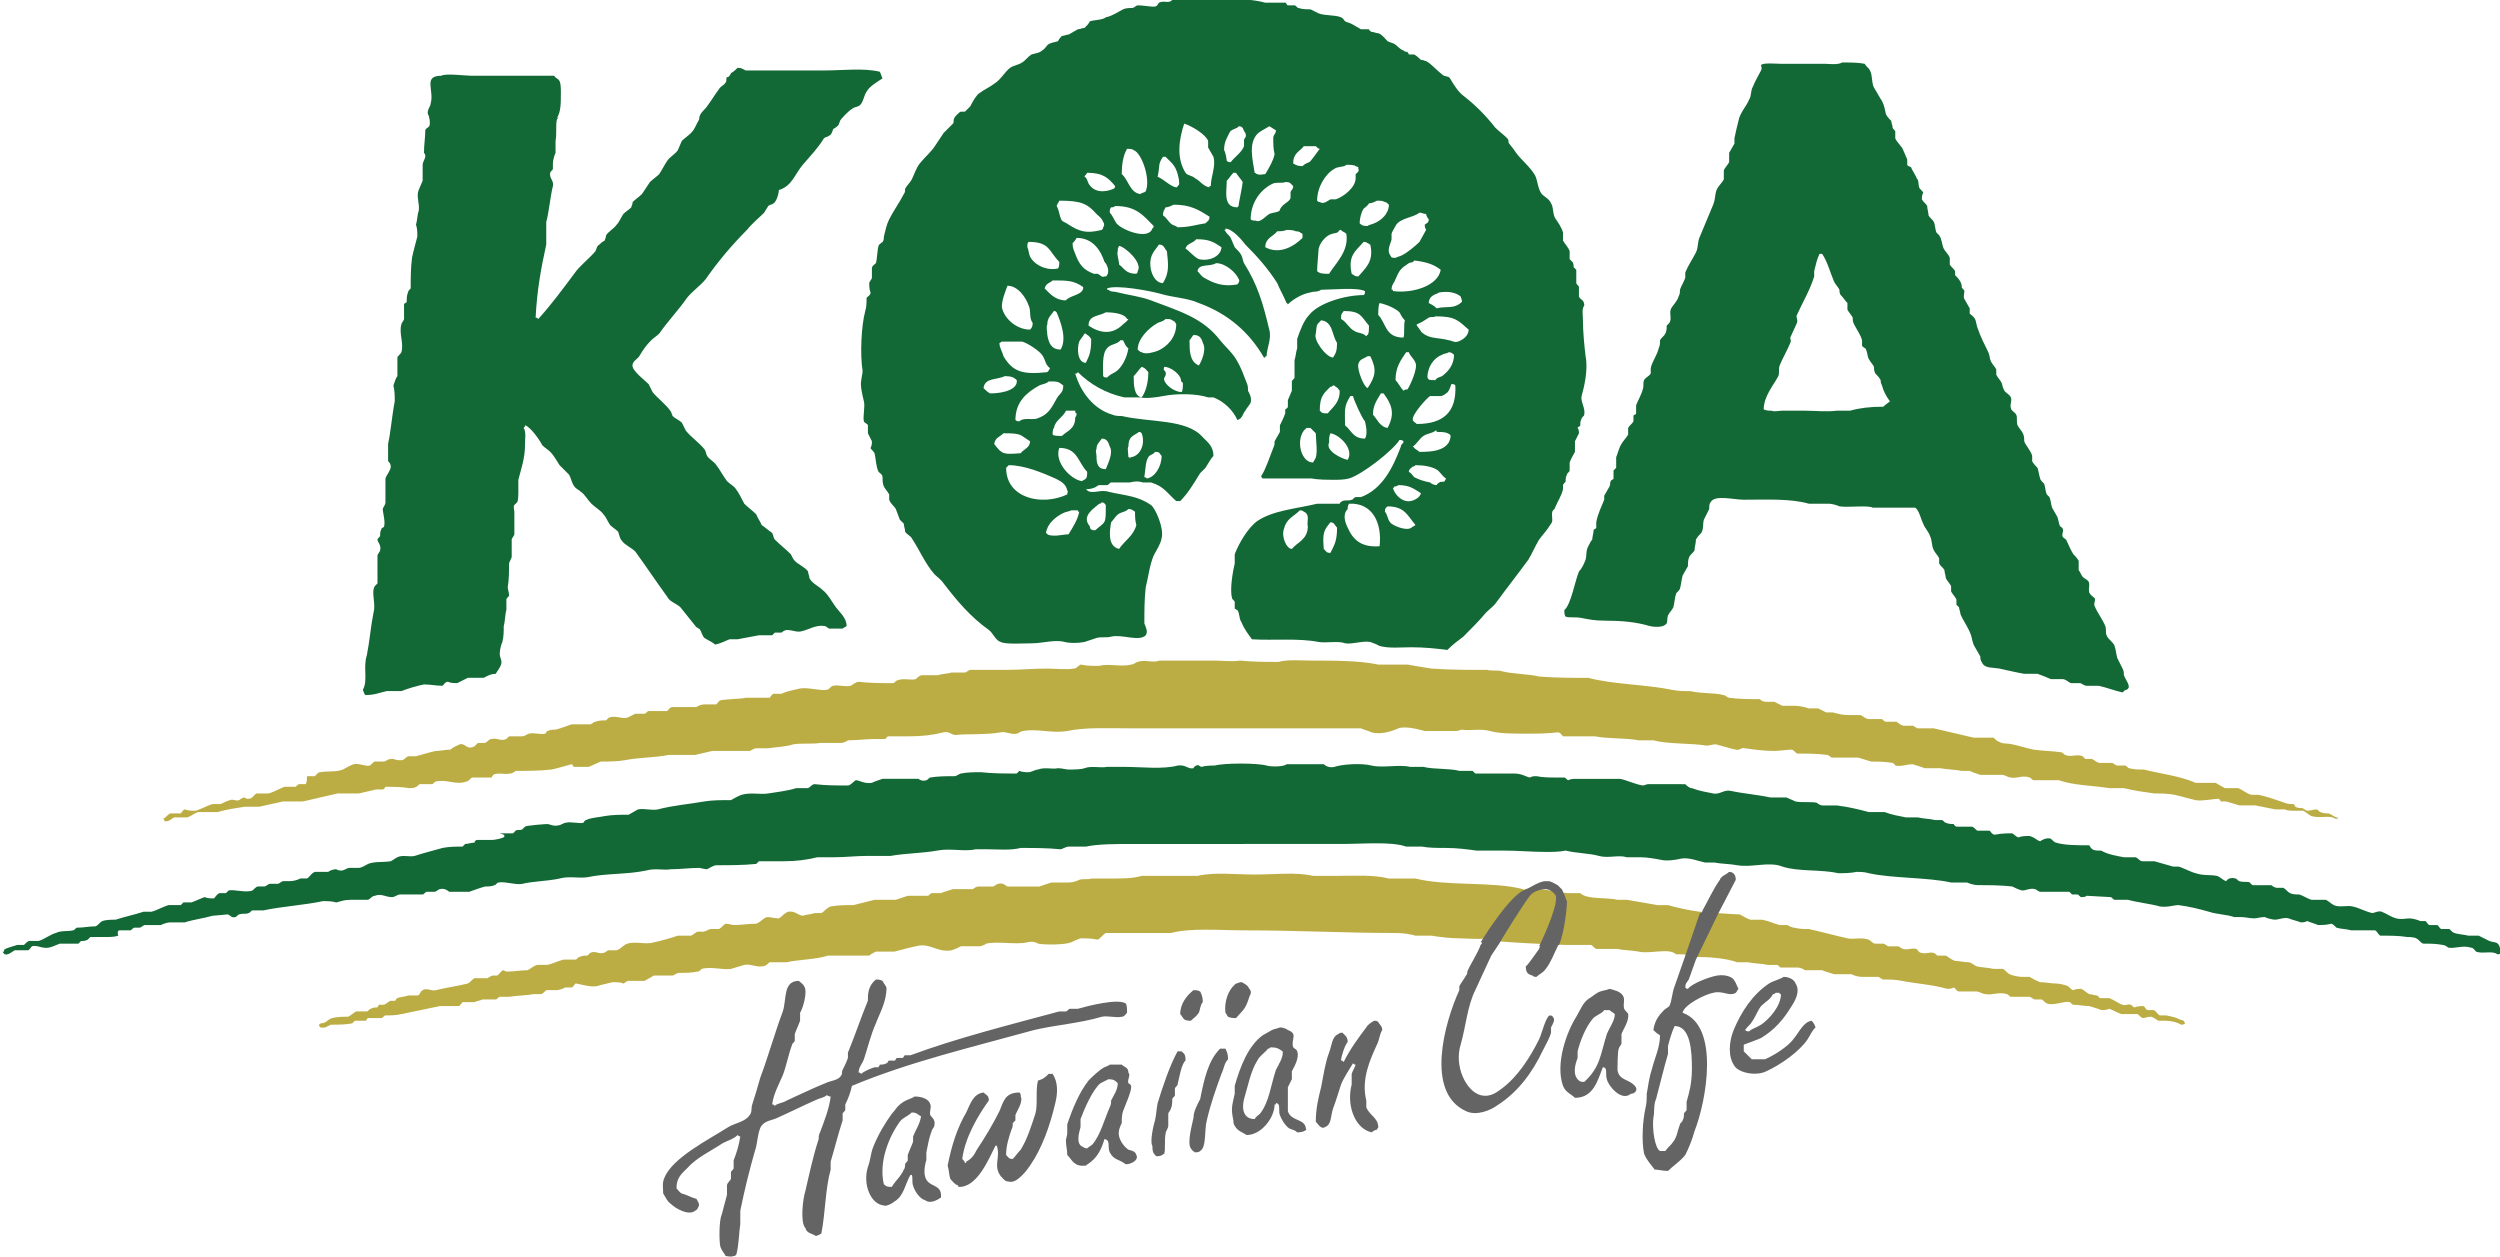 <svg id="レイヤー_1" xmlns="http://www.w3.org/2000/svg" viewBox="0 0 188.1 94.6"><style>.st0{fill:#136936}.st0,.st1{fill-rule:evenodd;clip-rule:evenodd}.st1,.st2{fill:#bbad44}.st3{fill:#136936}.st4,.st5{fill:#656464}.st5{fill-rule:evenodd;clip-rule:evenodd}</style><path class="st0" d="M55.5 5.1c.3 0 .4.1.6.2h6c1.3 0 2.9-.2 4.1.1.1.2.1.3.2.5-.3.2-1 .6-1.2 1-.2.3-.2.6-.4.9-.2.3-.5.2-.7.4-.2.1-.8.7-.9.9 0 .1-.1.2-.1.3-.1.1-.2.2-.4.3-.1.2-.1.4-.3.5-.1.1-.3.1-.4.2-.5.8-1 1.3-1.6 2-.6.7-.8 1.6-1.8 1.9 0 .3-.2.9-.4 1-.1.1-.3.1-.4.2-.1.2-.2.3-.3.5-.4.4-.9.8-1.3 1.3-1.1 1.1-2.2 2.4-3.1 3.7-.4.5-1 .9-1.4 1.4-.7 1-1.4 1.7-2.1 2.7-.2.2-.4.3-.6.5-.4.4-.6.7-.9 1.2-.1.2-.6.4-.5.8.1.4.9 1 1.2 1.3l.3.6c.4.5 1 .9 1.4 1.5 0 .1.1.2.1.3.2.2.5.3.7.5l.3.6c.4.5 1 .9 1.4 1.4.1.1.1.3.2.5.2.3.5.4.7.7.3.4.5.8.8 1.2.2.2.4.3.6.5.3.4.5.8.7 1.2.3.3.6.5.9.8.1.3.3.5.4.8.3.2.5.4.8.6.1.2.1.4.2.5.4.4.8.7 1.2 1.1.1.2.2.4.3.5.3.3.8.5 1 .8 0 .2.1.3.1.5.2.4.7.6 1 .9.4.3.7.9 1 1.3.3.4.8.8.8 1.4-.1.1-.2.1-.3.2h-1c-.1 0-.2-.2-.4-.2-.6-.1-1.2.3-1.7.4-.3.1-.7-.1-1.1-.1-.1 0-.3.1-.4.2h-.5l-.2.2h-1c-.5.1-1.1.2-1.6.3h-.6c-.3.1-.6.3-1.1.4-.2-.2-.5-.3-.8-.5-.2-.2-.2-.5-.4-.7-.1 0-.1-.1-.2-.1l-1.2-1.5c-.3-.3-.8-.4-1-.8-.8-1.1-1.6-2.3-2.4-3.4-.3-.3-.8-.5-1-.8-.2-.2-.2-.5-.3-.7-.2-.2-.4-.3-.6-.5-.2-.3-.3-.6-.5-.8-.2-.3-.6-.5-.9-.8-.3-.3-.5-.7-.8-.9-.1-.1-.3-.2-.4-.3-.3-.3-.3-.7-.5-1l-.7-.7c-.2-.3-.4-.7-.7-1-.2-.2-.4-.3-.6-.5-.2-.4-.9-1.4-1.3-1.5 0 .1 0 .1-.1.2.2.3.1.8.1 1.3 0 1-.3 1.8-.5 2.6v1c0 .1 0 .6-.1.7l-.2.2c-.1.1 0 .4 0 .5v1.7c0 .1-.2.3-.2.4v1.3c0 .1-.2.4-.2.5 0 .6 0 1.2-.1 1.8 0 .1.1.4.1.6 0 .1-.2.2-.2.3v.8c-.1.3-.1.9-.2 1.2 0 .4 0 .8-.1 1.2-.1.2-.2.6-.2.9 0 .3.2.5.1.8-.1.3-.3.5-.4.7-.4 0-.7.2-.9.3h-1.2l-.8.4c-.2 0-.5 0-.7-.1-.2 0-.3.2-.4.3-.5 0-.9-.1-1.4-.1-.5.1-1.2.3-1.7.5h-1.1c-.5.1-.9.3-1.6.3-.1-.1-.1-.1-.2-.4.4-.7 0-1.7.3-2.6.2-1 .3-2.2.5-3.2.2-.7-.2-1.5.1-2l.2-.2v-2.1c0-.1.2-.3.2-.4.1-.4-.2-.6-.2-.8 0-.1.2-.2.2-.3 0-.2 0-.3.1-.5 0-.1.2-.1.2-.2.1-.4-.1-1-.1-1.3 0-.1.2-.3.2-.5V36c.1-.3.4-.6.4-.9 0-.2-.1-.3-.2-.4v-1.3c.2-.9.3-2.2.5-3.2 0-.4 0-.8-.1-1.2.1-.3.2-.6.3-.7v-1.4c0-.1.2-.2.3-.4.2-.7-.2-1.4 0-2.1 0-.1.2-.3.2-.4v-1.1c0-.1.2-.1.2-.2 0-.2 0-.5.1-.7 0-.1.1-.2.2-.3 0-.8 0-1.5.1-2.3.1-.5.3-1.2.4-1.6 0-.3 0-.6-.1-.9.1-.3.1-.8.2-1 .1-.6-.2-1.1 0-1.6.1-.2.2-.5.3-.7v-1.2c0-.2.2-.5.2-.6 0-.1 0-.2-.1-.3 0-.6.1-1.2.1-1.7 0-.1.2-.2.3-.3.1-.2 0-.8-.1-.9-.1-.3.2-.6.2-.8.3-1-.6-2.1.8-2.1.3-.2 1.8 0 2.3 0h6.2c.1.2.3.2.4.4.1.2.1.6.1.9 0 .8 0 1.4-.3 1.9.3-.2.1-.1 0 .1-.1.4 0 1.1-.1 1.6v.9c-.1.2-.2.6-.2.8v.4c0 .1-.2.2-.2.3-.1.4.3.6.2 1-.2.8-.3 2-.5 2.7v1.7c-.4 1.8-.7 3.5-.8 5.5.1 0 .1 0 .2.1 1-1.1 1.8-2.2 2.7-3.4.4-.6 1.1-1.1 1.6-1.7.1-.2.1-.4.3-.5.1-.1.2-.2.4-.3 0-.1.1-.2.1-.4.2-.3.6-.5.8-.8.2-.2.3-.5.5-.8.2-.2.4-.3.6-.5 0-.1.1-.2.1-.4.2-.2.5-.4.7-.6l.6-.9c.2-.2.5-.4.7-.6.2-.3.4-.7.6-1 .2-.3.6-.5.8-.8.1-.2.2-.5.3-.7.2-.2.5-.4.7-.6.3-.3.4-.7.6-1 0-.5.4-.7.6-1 .3-.4.6-.9.9-1.3.1-.2.4-.3.5-.5.1-.1 0-.3.1-.4.1 0 .1 0 .2-.1 0-.1.1-.1.1-.2.2-.1.4-.3.5-.4zm104.3 45.7c0-.2 0-.3-.1-.5l-.4-.8c-.1-.4-.1-.6-.2-.9-.1-.3-.5-.5-.6-.8-.1-.2 0-.4-.1-.7-.2-.5-.6-1-.8-1.5-.1-.2.1-.4 0-.6-.1-.1-.3-.2-.4-.4-.1-.3.1-.7-.1-.9-.1-.1-.3-.2-.4-.3-.1-.1-.2-.4-.3-.5v-.7c-.1-.2-.3-.4-.4-.5-.2-.3-.3-.6-.5-1 0-.1-.2-.2-.3-.3-.1-.3.1-.4 0-.6 0-.1-.2-.2-.2-.2-.1-.2-.1-.4-.2-.7-.1-.2-.3-.5-.4-.7-.1-.3-.1-.6-.2-.8l-.2-.2c-.1-.2-.1-.5-.2-.8-.1-.1-.3-.3-.3-.4-.1-.3-.1-.5-.2-.8-.1-.1-.3-.3-.4-.5v-.4c-.1-.4-.5-.8-.6-1.1 0-.2 0-.4-.1-.6-.1-.2-.3-.4-.4-.6-.1-.2 0-.6-.1-.8-.1-.2-.4-.3-.4-.5-.1-.3.1-.5 0-.8-.1-.2-.3-.3-.4-.4-.2-.2-.2-.4-.3-.7-.1-.2-.3-.4-.4-.6v-.4c-.1-.2-.3-.4-.4-.6-.1-.2-.1-.5-.2-.7-.3-.6-.6-1.2-.8-1.8-.1-.2-.1-.5-.2-.7-.1-.2-.3-.3-.4-.4v-.4c-.1-.2-.3-.5-.4-.7-.1-.2 0-.4 0-.6 0-.1-.2-.2-.2-.3 0-.1 0-.2-.1-.4s-.3-.4-.4-.5v-.3c-.1-.2-.3-.3-.4-.5v-.5c-.1-.3-.4-.5-.5-.8-.1-.3-.1-.6-.3-.9l-.2-.2c-.1-.2-.1-.6-.2-.8-.1-.2-.3-.3-.4-.5 0-.2-.1-.5-.1-.7-.1-.2-.3-.3-.4-.5 0-.2 0-.3.1-.5 0-.1-.3-.3-.3-.4-.1-.3 0-.5-.2-.7 0-.1-.4-.7-.4-.8-.1-.1-.3-.1-.3-.2V12c-.1-.2-.2-.5-.3-.7-.1-.3-.5-.6-.6-.9v-.5c0-.1-.2-.2-.2-.3 0-.2-.1-.3-.1-.5-.1-.1-.3-.3-.4-.5-.1-.4-.1-.6-.3-1-.2-.3-.4-.7-.6-1-.2-.4-.1-.9-.3-1.3-.1-.2-.3-.3-.4-.5-.5-.1-1.1-.1-1.7-.1-.3.2-1 .1-1.3.1H134c-.3 0-1.4-.1-1.5.1 0 .1.1.2 0 .4-.2.4-.5.9-.6 1.2-.2.3-.1.7-.3 1-.2.5-.7 1-.8 1.6-.1.4-.2.8-.3 1.3v.4c-.1.2-.3.5-.4.7v.7c-.1.2-.3.4-.4.6v.7c-.1.2-.4.5-.5.7-.2.4-.1.7-.3 1.2-.3.7-.7 1.7-1 2.4-.2.4-.1.8-.3 1.2-.2.4-.6 1-.8 1.5v.4c-.1.3-.3.6-.4.9 0 .2 0 .3-.1.5-.1.4-.5.7-.6 1-.1.3.1.7-.1 1l-.2.2c0 .2 0 .4-.1.6-.1.2-.3.3-.4.5 0 .2 0 .4-.1.6-.1.5-.5 1-.6 1.5v.4c-.1.2-.4.3-.5.5-.1.2 0 .4-.1.7-.1.4-.4.9-.5 1.2v.6c0 .1-.2.1-.2.2v.4c-.1.2-.3.3-.4.5v.5c-.1.2-.4.5-.5.7-.2.3-.3.8-.4 1v.8l-.2.2v.6c0 .1-.2.1-.2.2-.1.1 0 .2-.1.4s-.3.5-.4.7v.3c-.2.5-.5 1.1-.6 1.7v.4c0 .1-.2.1-.2.2 0 .2-.1.5-.1.7-.1.1-.2.3-.3.5-.2.4-.1.6-.2 1-.1.3-.3.7-.5.9-.3.7-.6 2.5-1.1 2.9 0 .2 0 .4.1.5.3.1.7 0 1.2.1s1 .2 1.7.2c1.3 0 2.4.1 3.4.4.4.1 1 .1 1.2-.1.2-.1.1-.4.2-.7.1-.2.3-.4.4-.6.1-.4.1-.7.2-1 0-.1.2-.2.3-.4.1-.4.1-.6.2-1 .1-.2.3-.5.4-.7 0-.2 0-.5.1-.7.1-.2.3-.3.4-.5 0-.3.1-.5.1-.8.1-.2.3-.4.4-.5.2-.3.1-.7.2-1l.4-.8c0-.2 0-.4.1-.5.3-.6 1.7-.2 2.5-.2 1.7 0 3.5-.1 4.9.3h1.5c.2 0 .6.1.8.2.6.1 2.2-.1 2.5.1h3.2c.3.2.4.8.6 1.2.1.3.4.6.5.9.2.4.1.7.3 1.1.1.2.3.4.4.6v.4c.1.2.3.3.4.5 0 .2.1.4.1.6.1.2.3.4.4.6v.4c.1.2.3.4.4.6v.4l.2.2c0 .2.1.3.1.5.2.5.6 1 .8 1.6.1.3.1.6.3.9.1.2.3.5.4.7 0 .1 0 .3.1.4.2.5.7.4 1.3.5.5.1 1.3.3 1.9.4h1c.3.1.8.3 1 .4h.9c.2 0 .4.2.6.3h.7c.1 0 .3.2.5.2h.9c.5.1 1.3.4 1.8.5.1-.1.2-.2.3-.2.4-.2 0-.6-.2-1.1zm-18.1-20.2c-1 0-1.8.1-2.5.3h-1c-.8.1-1.6 0-2.4 0h-1.7c-.3 0-.6.1-.8 0-.2 0-.4 0-.6-.1 0-1 .8-1.9 1.1-2.5.1-.2 0-.5.1-.8.2-.5.6-1.2.8-1.7.1-.2 0-.2 0-.4.1-.2.4-.9.5-1.1.1-.3-.1-.4 0-.6.4-.9 1-1.9 1.3-2.9v-.4c.1-.4.2-.9.4-1.3h.2c.4.6.6 1.4.9 2.1.1.2.3.4.4.6 0 .1 0 .3.1.4.2.2.3.4.5.6v.5c.1.2.3.4.4.6 0 .2 0 .3.1.5.2.4.5.8.6 1.2v.4c0 .1.3.2.3.3.1.2.1.5.2.7.1.2.3.4.4.6 0 .2 0 .3.1.5.1.1.3.3.4.5 0 .1 0 .2.1.4.1.4.3.8.6 1.2-.4.3-.4.3-.5.4z"/><path class="st0" d="M119 29.8c.2-.7.5-2 .3-3-.1-.8-.2-1.9-.2-2.7 0-.4-.1-.9.1-1.1 0-.5-.3-.4-.4-.7v-.7c0-.1-.2-.2-.2-.3v-1l-.2-.2c0-.1 0-.3-.1-.4l-.2-.2v-.6c-.1-.3-.4-.6-.5-.8v-.6c-.1-.4-.4-.8-.6-1.1-.2-.4-.1-.8-.3-1.1-.1-.3-.5-.5-.7-.7-.3-.4-.3-1-.5-1.4-.4-.7-1.1-1.2-1.5-1.8-.1-.2-.5-.6-.5-.7 0-.1 0-.2-.1-.3-.3-.3-.6-.5-.9-.8-.7-.9-1.5-1.7-2.4-2.4-.4-.3-.7-.8-1-1.3-.1-.2-.4-.1-.6-.3-.4-.3-.8-.8-1.2-1-.1 0-.2-.1-.4-.1-.1-.1-.3-.3-.5-.4h-.4c0-.1-.1-.1-.1-.2-.1 0-.2 0-.3-.1-.3-.1-.5-.4-.7-.5-.2-.1-.3-.1-.5-.2-.2-.2-.4-.5-.7-.6-.2 0-.3-.1-.5-.1 0 0-.2-.1-.2-.2h-.6c-.2-.1-.5-.3-.7-.4-.2-.1-.3-.1-.5-.2-.1-.1-.1-.2-.3-.3-.5-.2-1.2-.1-1.7-.3l-.6-.3c-.3 0-.6 0-.9-.1-.1 0-.2-.2-.3-.2h-.5c-.1 0-.1-.2-.2-.2h-1.5c-1.8-.5-4.8-.2-7-.2-.3.3-.6 0-1 .2-.1.1-.1.3-.4.3-.3 0-.8-.1-1.2-.1-.1 0-.3.2-.4.2-.2 0-.5 0-.7.1-.4.2-.8.5-1.3.6-.2.2-.9.2-1.2.3-.1.2-.2.3-.4.5-.2 0-.3.1-.5.1-.2.1-.5.3-.7.4-.2 0-.3.1-.5.1-.1.1-.2.2-.3.4-.3.1-.6.1-.8.3-.1.1-.2.3-.4.4-.2.2-.5.2-.8.3-.3.2-.5.5-.7.6-.3.2-.6.2-.9.4-.4.3-.7.9-1.2 1.2-.4.3-.7.4-1.1.7-.2.1-.5.6-.7 1l-.4.4h-.3c-.1 0-.5.4-.5.5-.1.1 0 .3-.1.4l-.7.7-.6.9c-.3.5-.8.9-1.2 1.4-.3.4-.4.8-.6 1.2-.1.2-.4.5-.5.7 0 .1 0 .3-.1.4-.3.6-.8 1.3-1.1 1.9-.2.4-.3.9-.4 1.3 0 .1 0 .3-.1.4-.1.1-.3.2-.3.3-.1.3-.1 1-.2 1.3-.1.1-.3.2-.3.4v.7c0 .1-.2.3-.2.4 0 .2 0 .5.1.7 0 .2-.2.3-.3.4 0 .3 0 .7-.1 1-.3 1.1-.4 3.3-.2 4.5 0 .2-.1.6-.1.7-.1.4.1 1.2.2 1.6.1.4-.1 1.2 0 1.5 0 .1.3.2.3.3v.6l.3.6c0 .2 0 .3-.1.5 0 .1.2.2.3.4.1.4.1 1 .3 1.4.1.1.3.2.3.4s0 .5.1.7c.1.2.3.4.4.6v.4c.1.3.4.5.5.7.1.3.2.5.3.8l.3.3c0 .2.1.4.1.6.1.2.4.3.5.5.6.9 1 1.9 1.7 2.7.2.2.5.4.7.7 1 1.3 2 2.5 3.4 3.5.3.2.5.8.9.9.3.2 1.9.1 2.4.1.7 0 1.7-.3 2.4-.1.4.1 1 .1 1.5 0l.9-.3c.3-.1.8 0 1.1-.1.8-.2 2.1.4 2.6-.1.2-.3 0-.6-.1-.9 0-.9 0-1.8.1-2.7.2-.8.3-1.7.6-2.4.2-.4.5-.8.6-1.3.2-.8-.5-2.3-.8-2.5-1-.7-1.9-.7-3.2-1-.6-.2-1.2.2-1.6-.1 0-.1 0 0-.1-.1.1 0 .4 0 .6-.1.1 0 .3-.2.4-.2h.6c.1 0 .2-.2.3-.2H85c.4-.1.7-.1 1 0h.6c1 .3 1.2.8 1.9 1.4h.3c.6-.6 1-1.3 1.5-2.1l.4-.4c.2-.3.4-.7.6-.9 0-.7-.4-1-.8-1.4-1.2-1.4-4-1.1-6.1-1.6-.2 0-.5 0-.7-.1-1.4-.4-2.4-1.7-2.8-3.1h.1c.1 0 0 0 .1-.1.9.9 2.1 1.6 3.5 1.9h1.2c.4.1 1.2 0 1.7-.1 1-.2 2.5-.2 3.4.1h.4c.8.3 1.5 1 1.8 1.7.4-.1.4-.5.6-.7.1-.2.3-.4.4-.6.1-.4-.1-.7-.2-.9 0-.2 0-.4-.1-.6-.2-.5-.4-1.1-.7-1.6-.3-.6-.9-1.1-1.3-1.6-1.3-1.7-3.1-2.2-5.2-3-.8-.3-1.7-.4-2.5-.6-.3-.1-.5 0-.7-.2h-.1v-.1c.7-.3 3.3.2 4 .4 1 .3 2 .3 2.9.7 2.2.8 3.8 2.2 4.9 4.1h.1c0-.1 0-.1.1-.1 0-.6.4-1.3.2-2-.5-2.1-.9-3.4-1.9-5-.1-.2-.1-.4-.2-.6-.1-.2-.3-.4-.5-.6-.1-.2-.2-.5-.3-.7-.1-.2-.3-.3-.4-.5 0-.1 0 0-.1-.1h.1v-.1c.5 0 1.2.8 1.5 1.2.9.9 1.7 1.8 2.4 2.9.2.5.5 1 .7 1.5.1 0 0 0 .1.1.4-.4 1.1-.8 1.7-.9.3-.1.5 0 .8-.2.8 0 2.7-.2 3.3.1 0 .2 0 .2-.1.3-1.4 0-3.4.6-4.1 1.5-.4.4-.7 1.2-.9 1.8v.7c-.1.3-.1.6-.2.9v1.3c0 .1-.2.2-.2.3v.7c-.1.2-.2.5-.3.7v.5c0 .1-.2.2-.2.2v.3c-.1.3-.3.7-.4.9v.5c-.1.2-.3.5-.4.7 0 .2 0 .3-.1.5-.2.5-.6 1.7-.9 2.1 0 .1 0 .1.1.2h3.7c.5.1 1.3.1 1.6.1.4 0 .8 0 1.2-.1 1-.3 3.3-2.1 3.8-2.9.1 0 .2 0 .3.1 0 .2-.2.2-.2.4-.6 1.6-1.4 3.2-3 3.8h-.4c-.1 0-.2.2-.3.2-.2.1-.5 0-.7.1 0 0-.2.1-.2.2h-1.7c-1.7.4-3.3.5-4.5 1.3-.7.5-1.4 1.7-1.7 2.5v.7c-.1.4-.4 1.9-.2 2.6 0 .1.2.2.2.3v.5c.1 0 .1.1.2.1.2.3.1.6.3.9.2.5.5.9.8 1.3 1.6.1 3.5-.1 5 .2.6.1 1.5-.1 2 .1.5.1 1.3-.2 1.9-.1.3.1.5.2.7.3.7.2 1.6.1 2.4.1 1 0 1.9.1 2.7.2.4-.4.8-.7 1.2-1 .6-.6 1.2-1.2 1.7-1.8.3-.3.6-.5.8-.8.8-1.1 1.6-2.1 2.4-3.2.3-.5.5-1 .8-1.5.3-.4.6-.7.9-1.2.2-.2 0-.6.1-.9 0-.1.2-.2.2-.3.2-.5.5-.9.6-1.4v-.3c0-.1.2-.2.2-.3 0-.2 0-.3.1-.5 0-.1.2-.2.2-.3v-.6c.1-.3.3-.6.4-.8v-.8l.3-.6c0-.1 0-.3-.1-.4 0-.1.2-.1.2-.2 0-.2 0-.3.1-.5 0-.1.2-.2.2-.3.1-.5-.3-1-.2-1.4zm-35.4 9.5c.2-.2.4-.6.7-.7.2-.1.4-.1.6-.3.3 0 .3.1.5.2 0 .3 0 .7.1 1-.2.8-.9 1.2-1.3 1.8-.9-.2-.7-1.4-.6-2zm-.9-1.4c.1 0 .1 0 .2-.1.2 0 .2.1.3.2 0 1.5 0 1.2-.8 1.9-.3 0-.4-.1-.4-.3-.7-.8.4-1.4.7-1.7zm3.7-3.5c.1-.2.4-.2.5-.4.4 0 .3.1.5.3 0 .8-.5 1.6-1.1 1.7 0 0-.1-.1-.2-.1.1-.7.1-1.2.3-1.5zm-1.5-.8c0-.8.4-.8.8-1.1.1 0 .1 0 .2.1.3.8-.1 1.7-.8 1.8-.1 0 0 0-.1.1 0-.1 0-.1-.1-.1 0-.3-.1-.7 0-.8zm-2.4.2c0-.4.2-.5.4-.8.4 0 .5.3.6.6.3.5-.2 1.4-.3 1.7-.6 0-.7-.4-.7-1 0-.2-.1-.4 0-.5zm6.6-24.5c.6.2 1.6.8 1.8 1.3v.5c.1.2.3.5.4.7.2.7-.2 1.5-.2 2.2H91v.1c-.5-.1-.7-.5-1.1-.7-.2-.2-.6-.2-.7-.4-.7-1.1-.5-2.5-.1-3.7zm-1.6 2.5h.2c.6.6.8.7 1 1.7 0 .2.1.4-.1.5 0 0 0 .1-.1.1-.5-.1-.9-.6-1.4-.8.2-.9 0-.9.4-1.5zm-2.7-.6c.2 0 .4 0 .5.1.6.2 1.3 2.2.9 3.1-.1.1-.3.1-.4.2-.8-.1-.9-1.1-1.4-1.5 0-.7.1-1.4.4-1.9zm-3 1.8c1.2 0 1.6.4 2.1 1 0 .1 0 .1-.1.2-.7.3-1.5.3-1.9-.4-.1-.2-.1-.4-.3-.5 0-.1.1-.1.2-.3zm-2.1 2.1c1.6 0 2.1.2 2.8 1 .2.2.4.3.5.6.1.1.1.3 0 .4 0 .1 0 .1-.1.2-1.2.3-1.7.1-2.5-.4-.1-.1-.4-.2-.5-.3-.2-.3-.2-.8-.4-1.1.1-.3.2-.3.2-.4zm-2.3 3.1c1.6 0 1.5.7 2.3 1.5 0 .2 0 .4-.1.5-.9.2-1.8-.3-2.1-.9-.1-.2-.1-.5-.2-.7 0-.3 0-.3.1-.4zm-1.6 3.3c.8 0 1.4.9 1.6 1.5.2.4 0 .9.3 1.3 0 .3-.1.4-.2.5-1 0-1.9-.8-2.1-1.6-.1-.5.3-1.4.4-1.7zm-.6 4.3c.1 0 .1-.1.2-.1h1.5c.4.1 1.3.7 1.5 1 .3.4.2.7.6 1-.1.2-.1.2-.2.3-1.8.2-2.6 0-3.3-1.2-.1-.4-.3-.6-.3-1zm4.6.5c-.7 0-.9-.5-1-1.1 0-.2-.1-.6 0-.8 0-.5.3-.7.5-1 .1 0 .1 0 .2.1.3.7.8 2 .3 2.8zM80 29c0 .6-.3.6-.5 1-.4.7-.6 1.2-1.5 1.5-.4.1-1-.1-1.3.2-.1 0-.2 0-.3-.1 0-1.4.9-2.1 1.8-2.6.2-.1.5-.1.7-.3.7 0 .7 0 1.1.3zm-5.5.6c-.2-.1-.3-.2-.5-.4.1-.8 1-.6 1.6-.9.5 0 .7.1.9.3.1.7-1 1-2 1zm.3 3.8c.1-.5.4-.5.7-.8 1.4 0 1.2.1 2 .6 0 .5-.5.6-.7.9-1.3.1-1.4.1-2-.7zm.9 1.8l.2-.2c1.2 0 2.6.6 3.5 1 .4.2.8.4.9.9.1.1 0 .1 0 .3-1.9.9-4.6.3-4.6-2zm4.7 5c-.2 0-.8.1-.9.1-.5 0-.6 0-.8-.2.1-.7.7-1.2 1.3-1.5.2-.1.4-.1.6-.2h.5c0 .1 0 .1.1.1-.1.6-.5 1.2-.8 1.7zm1-4c-.8-.1-2.1-1.4-1.7-2.5 1.4 0 1.4 1.1 2.1 1.8 0 .6-.1.5-.4.7zm-.4-5.1c0 .1 0 .2-.1.3 0 .9-.6 1-1 1.4-.3 0-.6 0-.7-.1 0-.2 0-.4.1-.5.1-.6.7-.8.9-1.3h.7c0 .1 0 .2.1.2zm-.8-8.5c-.8 0-1.2-.5-1.6-.9.1-.4.4-.4.6-.6 1.1 0 1.6 0 2.3.5 0 .1 0 .2-.1.3-.2.3-1 .4-1.2.7zm1.5 4.7c-.6 0-.7-1-.5-1.6.1-.2.3-.4.4-.6.1 0 .1 0 .2.1.2.1.2.2.3.3 0 .9-.1 1.2-.4 1.8zm2.2.7c-.2.1-.4.2-.6.4-.2 0-.2 0-.3-.1 0-.6-.1-1.7.3-2.1.2-.3.8-.3 1-.6h.2c.1.2.2.5.4.6-.1.7-.5 1.5-1 1.8zm5.6-2.4c.1-.1.2-.3.3-.4.4 0 .6.2.7.6.3.5-.1 1.4-.3 1.7-.7-.3-.7-1.1-.7-1.9zm-.7 2.8c.1.2 0 .3.2.4 0 .3 0 .6-.1.7-.5 0-1.2-.5-1.3-.9-.1-.2.2-.3.1-.6-.1-.2-.2-.1-.1-.4.4 0 1 .4 1.2.8zm-1.7-4.1c.2-.1.4-.1.6-.3.2 0 .4 0 .5.1.2.1.2.1.3.3 0 1-.7 1.7-1.4 2-.3.1-.9.3-1.2.1-.1 0-.2-.1-.3-.2 0-.8.8-1.6 1.5-2zm-1.8 4c.2-.2.4-.5.6-.7.3.1.3.2.5.4 0 .8-.2 1.5-.5 1.9-.6-.1-.6-1-.6-1.6zm-2.1-4.8c.6 0 1.4.1 1.6.5h.1c-.1.2-.3.3-.4.4-.8.8-1.7.7-2.6.1 0-.8.8-.7 1.3-1zm.1-2.8c-.1.1 0 .1-.2.1-.2.1-.3-.1-.5-.2h-.3c-.8-.3-1.1-.7-1.4-1.5-.1-.3-.2-.4-.2-.8.1-.1.2-.2.3-.4 1.2 0 1.8.9 2.1 1.8.2.2.4.7.2 1zm2.3-.3c0 .1 0 .1-.1.2-.8 0-.9-.4-1.3-.7 0-.3-.2-.8-.1-1 0-.2 0-.2.1-.4.5.1 1.8 1.3 1.4 1.9zM84 16.8c-.2-.3-.3-.6-.5-.8 0-.2 0-.3.1-.4.1 0 .2 0 .3-.1 1.6 0 2.1.7 2.9 1.5 0 .1 0 .1-.1.2-.3.9-2.3.1-2.7-.4zm3.5 4.5c-.7 0-1.1-1.1-.9-1.9.1-.4.4-.7.6-1 .4 0 .4.3.6.5.1 1 .2 1.6-.3 2.4zm.7-4.4c-.3-.2-.4-.5-.7-.7 0-.3.1-.4.2-.6.2 0 .4-.1.6-.2 1.3 0 1.9.4 2.7.9 0 .3-.1.3-.3.5-.7.1-1.2.3-2.1.3-.1-.1-.2-.1-.4-.2zm1 1.8c.1-.4.6-.4.8-.7 1 0 1.3.2 1.9.6 0 .6-.8 1.1-1.7.9-.4-.2-.7-.6-1-.8zm4 2.3c.1.1 0 .3-.1.4-1.1.2-1.8-.1-2.5-.5-.2-.1-.3-.3-.5-.5.1-.6.9-.3 1.4-.6.7 0 1.5.7 1.7 1.2zm4 20.3c-.4 0-.8-.9-.6-1.5.2-.8.7-.9 1.2-1.4.1 0 .2 0 .3.1.5.2.2.8.3 1.1 0 1-.8 1.2-1.2 1.7zm2.9.3c-.3 0-.3-.1-.5-.3-.1-1.2 0-1.4.5-2 .3 0 .3.2.5.4 0 1-.2 1.3-.5 1.9zm9.8-19.3c0 .1.1.2.1.4-.6.6-1.2.3-1.9.5-.2-.2-.4-.3-.6-.4 0-.4.3-.6.6-.7l.2-.1c.7-.1 1.2 0 1.6.3zm-1.5-2c-.2 1.2-2.1 1.8-3.6 1.6v-.1h-.1c0-.4.2-.5.3-.8.3-.7.4-.8 1-1.2.2-.1.3 0 .4-.2.9.1 1.5.3 2 .7zm-2.8 5.1c-1.4 0-1.3-1.1-1.9-1.7 0-.3 0-.7.1-.9.5.1 1.2.4 1.5.7.1.2.2.4.4.6-.1.4 0 1-.1 1.3zm-.9-7.4v-.4c0-.1.2-.4.3-.6.3-.6 1.3-.6 1.8-1 .2 0 .3.1.5.1 0 .1.1.3.2.4 0 .3-.2.3-.3.4 0 .1 0 .2.1.4-.1.2-.4.7-.5.9-.3.3-.9.8-1.3 1-.2.1-.3.1-.5.2-.3 0-.3 0-.4-.2-.3-.4.1-1 .1-1.2zm-2.1-2.3c.1-.1.3-.2.4-.4.2 0 .4-.1.6-.2.3 0 .4 0 .6.1.1 0 .2.1.3.2 0 .7-.6 1.2-1.1 1.4-.2.1-.4.1-.5.2-.3 0-.4 0-.6-.2 0-.3.1-.8.3-1.1zm-8.1-5.5c.2-.3.7-.5 1-.7.2.1.3.2.5.3 0 .3-.2.3-.2.6 0 .4 0 .8.1 1.2-.1.5-.4 1-.7 1.5-.2 0-.4.1-.6 0-.1 0-.1-.1-.2-.1-.2-1.2-.4-2.1.1-2.8zm-1.3 5.2c0 .1 0 .1-.1.2-1.1 0-.8-1.2-.8-2 .2-.2.3-.4.5-.6h.2c.1.2.4.5.5.7 0 .2-.3 1.6-.3 1.7zm.4-4.9v.5c-.2.5-.7.8-1 1.2-.1 0-.2 0-.3-.1 0-.1-.1-.7-.2-.8 0-.6.2-.9.4-1.3.1-.3.6-.3.7-.5.4 0 .3.3.5.5.1.3 0 .3-.1.5zm.9 6.1c-.2 0-.3 0-.4-.1 0-1.3.8-2.3 1.7-2.7.3-.1.7 0 .9-.1.2 0 .3 0 .4.1l.2.2c0 .3-.2.3-.2.5v.4c-.1.3-.5.4-.7.7-.1.1-.1.3-.2.3-.2.1-.5.1-.7.2-.2.1-.7.7-1 .5zm3.5 1.3c-.6.6-1.7 1.3-2.8.7 0-.7.6-.8.9-1.2.2 0 .5 0 .7-.1.2 0 .5 0 .7.1.3 0 .3.1.5.2v.3zm.5-5.7c-.2.1-.3.1-.5.3-.4 0-.5-.1-.7-.2 0-.8.5-.9.8-1.3h.9c.1.1.2.2.3.2-.1.1-.7 1-.8 1zm1.5 8.4c-.4 0-.7 0-.9-.2 0-.4.1-1.4.1-1.5 0-.6.6-1.2 1-1.3.3-.1.4 0 .6-.3.1 0 .1 0 .2.1.2.1.2.1.3.2.2 1.3-.8 2.2-1.3 3zm.5-5.6h-.4c-.2.1-.5.4-.8.2-.1 0-.1 0-.2-.1 0-1 .6-2 1.3-2.4.3-.2.7-.1.9-.3.2 0 .6 0 .7.1.2.1.2 0 .2.2.1.2-.1.3-.2.4v.3c0 .7-.9 1.4-1.5 1.6zm1.7 5.8c-.3 0-.3-.1-.5-.2-.3-1.4.3-1.7.9-2.4.1 0 .2 0 .3.1.1 0 .1.1.2.1.3 1.3-.4 1.8-.9 2.4zm-1.1 2.6c1.3 0 1.3.4 1.9 1.1 0 .3 0 .6-.1.7-.1 0 0 0-.1.1-.3-.3-.6-.2-.9-.4-.4-.2-.6-.7-1-.9 0-.5.1-.4.2-.6zm-1.7.7c.9.1.8 1.1 1.2 1.7 0 .6-.1.8-.3 1.1-.5 0-1.5-1.3-1.3-1.8.1-.7 0-.6.4-1zm-.5 10.5c0 .1-.1.1-.1.2-.9 0-1.3-1.6-.7-2.4l.2-.2h.3l.4.4c0 .5.2 1.7-.1 2zm.4-3.7c0-1.1.3-1.3.8-1.8.1 0 .1 0 .2-.1.1 0 .1 0 .2.1.2.1.2.2.3.3 0 .9-.5 1.2-.9 1.7-.4 0-.4 0-.6-.2zm2.1 3.7c-.5-.1-1.7-.7-1.4-1.3 0-.3 0-.5.1-.7.7.1 1.8 1.2 1.3 2zm1.3-1.6c-.9 0-1-.6-1.5-1 0-1.2-.1-1.4.4-2.2h.2c.1.4.7 1.7.9 1.9.1.4.2 1 0 1.3zm-.5-5.6c.1-.4.4-.4.7-.6h.2c.5 1 .4 1.5-.2 2.4-.3-.1-.8-1.4-.7-1.8zm2.2 4.8c-.6-.1-.8-.7-1.1-1 0-.7.3-1.1.6-1.6h.2c.6.8.9 1.5.3 2.6zm.6-3.6c0-1 .4-1.5.8-2.1h.2c.1.3.4.5.5.8.2.4-.4 1.7-.6 2-.1 0-.2 0-.3.1-.2-.2-.4-.6-.6-.8zm-1.2 12.5c-1.4.1-2-.5-2.4-1.4-.2-.4-.4-1 0-1.4 0-.2 0-.2.1-.4 1.8-.1 2.5 1.5 2.3 3.2zm2.4-1.4c-.4.3-1.5-.2-1.6-.4-.2-.2-.2-.6-.4-.8 0-.3.1-.3.2-.4 1.3 0 1.5.7 2.1 1.4-.1.1-.2.1-.3.2zm-.4-2c-.5-.1-.9-.6-1-1 .1 0 .1 0 .1-.1.1 0 .2 0 .3-.1.9 0 1.2.3 1.7.6 0 .3-.6.7-1.1.6zm2.9-1.5c-.1.1-.3 0-.4.1 0 0-.2.1-.2.2-.2 0-.4-.1-.5-.2-.5-.1-.8-.2-1.2-.4-.1-.1-.2-.3-.4-.4 0-.2.2-.3.3-.4.1 0 .1 0 .2-.1.6 0 1.3.1 1.7.4.2.2.4.5.6.6l-.1.2zm.3-2.9c-.4.6-1.2.7-2.2.7-.1-.1-.3-.2-.4-.3 0-.1 0 0-.1-.1.3-.2.5-.6.8-.8.3-.2.7-.2.9-.4.1 0 .1 0 .1.1.5 0 .7 0 1 .2.1.1 0 .4-.1.6zm-2.4-1.4c-.1-.1-.3-.2-.3-.3-.1-.4 1.1-1.7 1.3-1.8h.8c.1 0 .3-.1.4-.2.2-.1.3-.4.4-.7.2 0 .2 0 .3.1.1 2-.9 2.9-2.9 2.9zm.8-3.5c0-.8.5-1.5 1.1-1.7.1-.1.4-.1.5-.2.2 0 .3.1.4.2 0 .8-.5 1.3-.9 1.6-.2.1-.4.1-.5.3-.5 0-.5 0-.6-.2zm2.3-2.7c-.3.1-.5-.1-.7-.1-.7-.2-1.4-.1-1.9-.5-.2-.1-.3-.4-.5-.6v-.1c.3-.1.6-.3.9-.5.2-.1.4 0 .5-.1 1.5 0 1.7.3 2.5 1 0 .5-.5.8-.8.9z"/><path class="st1" d="M175.2 61.2c-.2 0-.4 0-.6-.1-.1 0-.2-.2-.3-.2-.2 0-.5.1-.7.1-.1 0-.3-.2-.4-.2-.2 0-.3 0-.5-.1 0-.1-.1-.1-.1-.2-.2 0-.5 0-.7-.1-.6-.2-1.4-.5-2-.6h-.5c-.4-.1-.7-.4-1-.5h-1c-.2-.1-.5-.3-.7-.4h-1.5c-1.1-.5-2.7-.7-3.9-1-.4 0-.7 0-1.1-.1-.1 0-.2-.2-.3-.2h-.6c-.1 0-.3-.2-.4-.2h-.9c-.2 0-.4-.2-.6-.3h-.5l-.2-.2c-.4-.2-.9.1-1.3-.1-.1 0-.2-.2-.3-.2-.7-.1-1.4-.1-2.1-.2-.5-.1-1.1-.3-1.6-.4-.4-.1-.7 0-1-.2-.1 0-.3-.2-.4-.3h-1.5c-.9-.2-2.1-.5-3-.7h-1.2c-.1 0-.3-.2-.4-.2h-.7c-.1 0-.4-.2-.5-.3h-.8c-.1 0-.2-.1-.3-.2h-1c-.2 0-.4-.2-.6-.3h-.9c-.5 0-.8-.1-1.2-.2h-.5l-.6-.3h-.7c-.3-.1-.7-.2-1.1-.2h-.9l-.6-.3h-.7c-.1 0-.3-.1-.4-.2-.8 0-1.5 0-2.3-.1-.1 0-.3-.2-.4-.2-.7-.2-1.7-.1-2.5-.3-.5 0-.9 0-1.4-.1-1.9-.4-4.4-.4-6.3-.9-1.2 0-2.4 0-3.7-.1-.8-.2-2.1-.2-2.8-.4-.3-.1-.8 0-1.1-.1-1.4 0-2.8 0-4.2-.1-.6-.1-1.3-.2-1.8-.3h-2.2c-1.4-.3-3.3-.3-5-.3-.8 0-1.8-.1-2.5.1-1 0-1.9 0-2.9-.1-.6.1-1.3 0-1.9 0h-4.2c-.4.2-1.1-.1-1.6.1-.1 0-.3.2-.5.2-.7.2-1.7-.1-2.4.1-.5 0-.9 0-1.4-.1-.2.1-.3.3-.5.3-.5.1-1.5 0-2 0-1 0-2.1.1-3.1.1H73c-.1 0-.3.2-.4.2h-1c-.3.1-.8.1-1 .2h-1.2c-.2 0-.4.2-.5.3-.4.1-1-.1-1.4.1-.1 0-.2.2-.3.2-.9 0-1.7 0-2.6-.1-.2 0-.4.2-.6.3-.4.1-1-.1-1.3 0-.2 0-.3.3-.5.3-.4.1-1.4-.2-2-.1-.4.1-1 .2-1.4.4h-.6c-.1 0-.2.2-.3.3h-1.8c-.4.1-1.6.1-1.9.2-.1 0-.2.2-.3.3H53c-.2 0-.5.1-.6.2h-1.8c-.2 0-.3.2-.4.3h-1.4c-.1 0-.2.2-.3.2h-.7l-.6.3c-.5.1-.9-.2-1.4 0l-.2.2c-.3 0-.5 0-.8.1-.1 0-.3.2-.4.2H43c-.3.1-.8.3-1.2.4-.2 0-.4 0-.6.1-.1 0-.1.2-.2.2-.3.1-.8-.1-1.2 0-.1 0-.3.2-.5.2h-1l-.2.2c-.4.2-.7-.1-1.1 0-.2 0-.3.2-.5.3H36c-.1 0-.3.3-.4.3-.5.2-.6-.3-1-.2-.2.1-.5.2-.7.4-.4 0-.7.1-1.1.1-.5.1-1.1.3-1.5.4h-.6c-.2.1-.3.3-.5.3s-.4 0-.6-.1c-.5 0-.4.1-.7.2h-.7c-.1 0-.3.3-.4.3-.2.1-.8-.2-1.2-.1-.3.1-.6.3-.8.4-.5.2-1.1.1-1.7.2-.2 0-.3.2-.4.3h-.6c0 .5-.1.6-.1.6h-.5c-.1 0-.2.2-.3.2h-.8c-.3.1-.8.4-1.2.5h-.9c-.2.1-.3.4-.6.4-.1 0-.2 0-.3-.1-.1 0-.3.1-.4.2-.3.1-.4-.1-.7 0-.3.1-.5.2-.7.3H16c-.4.1-.9.4-1.3.5-.3 0-.5 0-.8-.1-.1 0-.2.2-.3.3h-.8c-.2.1-.3.3-.5.4 0 .1.1.1.1.2.4 0 .5-.2.7-.3h1c.3-.1.5-.3.8-.4h1.5c.6-.2 1.4-.3 2-.4h1.1c.5-.1 1.3-.3 1.8-.4h1.5c.8-.2 1.8-.4 2.6-.6H27c.4-.1.9-.2 1.3-.3h.5c.1 0 .2-.2.2-.2.6 0 1.2 0 1.8.1.1 0 .4 0 .5-.1.1 0 .2-.2.3-.2h.9c.1 0 .2-.2.3-.2.8-.2 1.5.3 2.3 0 .1 0 .3-.2.4-.3H37c0-.1.1-.1.1-.2.4-.2.8 0 1.3-.1.1 0 .3-.1.4-.2.9 0 1.8 0 2.7-.1.1 0 1.5-.4 1.5-.4.1 0 .1.2.2.2h1.1c.2-.1.7-.3.9-.4.6 0 1.2 0 1.8-.1.9-.2 2.4-.2 3.3-.4h2c.4-.1.9-.2 1.3-.3h2.8c.1 0 .3-.2.5-.2h.9c.6-.1 1.3-.1 1.9-.3.7-.1 1.4 0 2-.1h1.6c.1 0 .4-.1.5-.2.7 0 1.4-.1 2.1-.1h.7l.2-.2h1.6c1 0 1.8-.1 2.6-.3.4-.1.6.2.9.2.9-.1 2.3 0 3.4-.2.3-.1.8.2 1.2.1.1 0 .3-.2.5-.2 1-.2 2.2.2 3.3 0 1.4-.3 3.2-.2 4.9-.2h17.2c.2.1.6.2.8.3.7.2 1.6-.1 2-.3.6-.2 1.6.1 2 .2h2.4c.1 0 .3-.1.4-.1.6.1 1.4-.1 2.1.1.7.2 1.8.2 2.7.2.8 0 1.6 0 2.4-.1.2 0 .3.2.4.3h2.4c1 .2 2.2.1 3.3.3h1.1c1.1.3 2.8.2 4 .4.2 0 .5-.1.7-.1.4.1 1 .3 1.5.4.3.1.4-.2.7-.1.7.1 1.4.2 2.2.2.3 0 1.1-.1 1.3-.1.1 0 .3.2.4.3.8 0 1.5 0 2.3.1 0 0 .2.1.3.2h2c.3.1.7.2 1 .3.5 0 1 0 1.6.1 0 0 .2.1.2.2.4.1.9-.1 1.3-.1.3.1.7.2.9.3h1.2c.5.1 1.1.1 1.6.2h.6c.2.1.5.2.8.3h1.7c.1 0 .4.2.6.2.4.1.9-.2 1.4 0 .1 0 .2.2.3.2h1.9c1.1.4 2.6.4 3.8.6h1.1c.8.2 1.6.3 2.3.4.5 0 1 0 1.5.1s1.1.3 1.6.4c.4.1 1.4-.1 1.7-.1.1 0 .2.2.2.2h.4c.3.1.7.2 1 .3h1.2l1.5.3h.7c.2.1.5.1.8.1h.6c.2.1.4.3.6.4.7.2 1.4-.1 1.8.2h.2v-.1c-.1.1-.4-.2-.7-.3z"/><path class="st2" d="M127.6 72c1 0 2.3.1 3.1.4h.8c.5.1 1.1.1 1.5.2h.7c.1 0 .2.2.3.2h1.3c.1 0 .4.1.5.2h1.3c.2.1.6.2.9.3h1.3c.2.1.5.2.8.2h1.2c.1 0 .3.2.4.2.5 0 .9 0 1.4.1 1 .2 2.4.3 3.4.6.2 0 .3 0 .5-.1.1 0 .2.3.4.3h1.3c.2 0 .5.2.7.2.5.1 1-.2 1.6 0 .1 0 .2.2.3.2h1.4c.1 0 .3.2.4.2h.5c.1 0 .2.2.4.3.5.2 1.3-.2 1.7-.1.1 0 .2.2.3.2.4 0 .8.1 1.2.1.3.1.7.2.9.3.2 0 .4 0 .6-.1.3.1.6.3.9.4h1.2c.1 0 .2.2.4.3.2 0 .4-.1.6-.1.2 0 .4.2.6.3h.5c.4 0 .9.1 1.2.3.1 0 .2 0 .3-.1-.1-.3-.2-.2-.4-.3-.4-.2-.6-.2-1-.3h-.5c-.2-.1-.3-.4-.5-.4h-.4c-.1 0-.2-.2-.3-.3-.2 0-.5 0-.7.1-.1 0-.2-.2-.3-.2-.2-.1-.3.1-.6 0s-.7-.4-1-.5h-.7l-.2-.2c-.2 0-.4-.1-.6-.1-.2-.1-.4-.3-.6-.4-.2 0-.4 0-.6.1-.1 0-.3-.2-.4-.3-.2-.1-.7-.2-.9-.2-.4 0-.8-.1-1.2-.1-.3-.1-.6-.3-.8-.4h-.6c-.2 0-.7-.1-.9-.2-.2-.1-.3-.3-.5-.4h-.7c-.4-.1-.9-.1-1.3-.2-.2-.1-.4-.3-.6-.3-.3 0-.7-.1-1-.1-.3-.1-.5-.3-.7-.4h-.6c-.1 0-.2-.2-.3-.2-.3-.1-.6.1-.9 0-.2 0-.3-.2-.4-.3-.4-.1-.6.1-1 0-.1 0-.3-.2-.4-.2h-.7c-.1 0-.3-.2-.4-.2h-.6c-.2 0-.3-.2-.5-.3-.6-.2-1.1 0-1.6-.1-.9-.2-2-.5-2.9-.7-.4 0-.7 0-1.1-.1-.1 0-.4-.1-.5-.2h-.6c-.4-.1-.8-.3-1.3-.4h-.9c-.3-.1-.6-.3-.8-.4-.5 0-3-.2-3-.2-.8-.1-1.7-.3-2.4-.5h-.8c-.6-.1-1.7-.3-2.3-.4h-.7c-.8-.2-2.3 0-2.8-.5h-1s-2.8-.5-3.1-.3c-.1 0-.2.1-.2 0-2.3-.6-5.7-.2-8.1-.8h-2c-1.2-.3-2.6-.2-4-.2h-1.7c-1.3-.3-2.9-.1-4.4-.1-1.5 0-3-.2-4.3.1h-4.2c-.7.2-1.4.2-2.4.2h-1.4c-.2.1-.7 0-.9.1-.2.1-.5.2-.8.2h-1.3l-.9.3h-2.4c-.2-.1-.3-.3-.7-.2-.1 0-.3.2-.4.2h-1.1c-.1 0-.3.1-.4.2h-1.5c-.3.1-.7.2-.9.3h-.7c-.1 0-.2.2-.3.2h-1.5l-.9.3h-1.6l-1.6.4c-.6 0-1.1 0-1.7.1-.3.1-.5.4-.7.5h-.5c-.3.1-.6.1-.9.2-.3 0-.6-.4-1.1-.3-.3.1-.5.4-.7.5-.3 0-.6-.1-.9-.1-.3.1-.5.4-.8.5-.6 0-1.1.1-1.7.1-.1 0-.4-.1-.6-.1-.2.1-.3.3-.5.4h-.6c-.2 0-.4.2-.6.2h-.4c-.1 0-.3.2-.5.3h-1c-.6.2-1.3.4-1.8.5-.6.2-1.4-.1-2 .1-.3.1-.5.4-.8.5h-.6c-.1 0-.3.2-.4.2-.4.1-.6-.2-1 0l-.2.2c-.2 0-.4 0-.6.1-.1 0-.2.2-.3.2h-.9c-.4.1-.8.3-1.2.4h-.8c-.3.1-.5.3-.7.4-.5 0-1 .1-1.5.1-.1 0-.2 0-.3-.1-.2 0-.3.3-.5.4h-.3c-.1 0-.3.1-.4.2h-1c-.2.1-.3.3-.5.4-.8.2-1.6.3-2.4.5-.3.1-.7-.2-1 0-.2.1-.2.4-.4.4h-.7c-.2.1-.6.1-.8.2-.1 0-.1.2-.2.2h-.3c-.1 0-.3.2-.5.3h-.4c0 .1-.1.1-.1.2-.2 0-.3 0-.5.1-.1 0-.2.2-.3.2h-.8c-.2.1-.4.3-.6.4-.4 0-.8 0-1.2.1-.4.1-.4.4-.9.4 0 .1 0 0-.1.1 0 .1 0 .1.1.2.4.1.5-.1.8-.2.5 0 1.1 0 1.6-.1l.2-.2h.8c.1 0 .1-.2.2-.2h1c.1 0 .2-.2.3-.2.4 0 .8 0 1.2-.1.9-.2 2-.4 2.9-.6h1.4c.1 0 .2-.2.3-.3h.9c.2-.1.4-.1.6-.2h1c.1 0 .2-.2.3-.2h.7c.6-.1 1.4-.1 1.8-.2h.6c.1 0 .3-.2.4-.3h.8c.1 0 .5-.1.6-.2h.5c.1 0 .2-.2.3-.3.2 0 1.1.3 1.6.2.3-.1.8-.2 1.2-.3.3 0 .6 0 .8.1.1 0 .2-.2.4-.2h1.2c.2-.1.5-.3.7-.4h1.4c.1 0 .3-.2.5-.2.5 0 .9 0 1.4-.1.1 0 .2-.1.3-.2.7-.2 1.6.1 2.2 0 .3-.1.7-.2 1-.3.5-.1.9.2 1.4.1.2 0 .4-.2.5-.3h1.3c.8-.2 2.2-.2 3.1-.5h3.1c.1-.1.3-.2.5-.3h1.4c.4-.1 1.1-.3 1.6-.4 1.1-.3 1.6.5 2.7.3.3-.1.5-.2.7-.3h1.4c.1 0 .4-.1.5-.2.9-.2 2.2.1 3.1-.1.3-.1.7 0 .8.1.5.1 2 .1 2.5-.1.2-.1.4-.2.7-.3.4 0 .8 0 1.3.1.2-.1.4-.4.6-.5h4.9c1.5-.4 3.7-.2 5.5-.2 4 0 7.6.2 11.4.2.7 0 1.1.1 1.5.2h1.2c.6.1 1.4.2 2.1.2.4 0 1.7.1 1.9 0 .2 0 .2 0 .3.1.3.2 5.8.4 5.8.4h1.9c.1 0 .2.2.4.3h1.6c.4.1 1.1.1 1.6.2.8.2 2.3-.3 2.8.2.4 0 .8 0 1.1.1"/><path class="st3" d="M187.3 70.8l-.8-.4h-.8c-.3-.1-1-.1-1.2-.3l-.2-.2h-.6c-.1 0-.2-.2-.3-.3h-.6c-.1 0-.2-.2-.3-.3h-.4c-.2-.1-.6-.2-.8-.2-.3 0-.6.1-1 0s-.8-.4-1.1-.5c-.2-.1-.6.1-.7.1-.5-.1-1-.4-1.5-.5-.4-.1-1 .1-1.4-.1-.2-.1-.4-.3-.6-.4h-1.1c-.3-.1-.6-.3-.9-.4-.2 0-.5 0-.7-.1-.2-.1-.3-.3-.5-.4h-.5c-.1 0-.3-.1-.4-.2h-1.4s-.2-.1-.2-.2c-.3-.1-.5 0-.8-.1-.1 0-.2-.2-.3-.2-.3-.1-.6 0-.7.2-.3-.1-.4-.3-.7-.4-.5-.1-1 0-1.6-.2-.4-.1-.9-.4-1.3-.5h-.4c-.4-.1-1-.3-1.4-.4h-.9c-.2 0-.3-.2-.5-.3h-.9c-.5-.1-1.2-.2-1.7-.5-.5 0-.7 0-.9-.4-.8 0-1.9 0-2.5-.2-.1 0-.3-.2-.4-.3-.3-.1-.7.1-.8.2-.3-.1-.4-.3-.8-.4-.3 0-.6 0-.8.1-.2 0-.3-.2-.5-.3-.4 0-.8 0-1.3.1-.2 0-.3-.2-.4-.3h-.9c-.1 0-.2-.2-.4-.3h-1.2s-.2-.1-.2-.2c-.2 0-.4 0-.6-.1-.1 0-.2-.2-.3-.2h-.5c-.4-.1-.9-.1-1.3-.2h-.9c-.5-.1-1.1-.2-1.6-.4h-1.2c-.7-.2-1.6-.4-2.4-.5h-1.1c-.1 0-.3-.1-.4-.2-.4-.1-1.2 0-1.6-.1-.2-.1-.5-.2-.7-.3h-1.2c-.9-.2-2.1-.3-3-.5-.5-.1-.8.3-1.3.2-.5-.1-1.1-.2-1.6-.4-.2 0-.4-.2-.5-.3H124c-.1 0-.3.1-.4.1-.6-.1-1.2-.4-1.7-.5h-3.3c-.2 0-.4 0-.6.1-.1 0-.2-.2-.3-.2h-.6c-.5 0-1 0-1.5-.1-.2 0-.3 0-.5.1-.4-.1-.6-.3-1.2-.3H111l-.2-.2h-1c-.7-.2-1.9-.1-2.7-.3h-1c-.8-.2-2.1.1-2.9-.1-.8-.2-2.2-.1-2.8.1-.4.1-.7-.1-.8-.2h-2.8c-.2.2-1.2.2-1.5.1-.7-.2-3.2-.2-3.9 0-.3 0-.7 0-1 .1-.1 0-.2-.2-.4-.1 0 0-.2.1-.2.2-.4.1-.6-.3-1.2-.2-1.1.3-2.7.1-4 .1h-1.3c-.5.1-1.2-.1-1.7.1-.3.1-.8.1-1.2.1-.2 0-.5-.1-.8-.1-.4.1-1-.1-1.5.1-.2 0-.5.2-.7.2-.2 0-.5 0-.7-.1l-.2.2c-.9 0-1.8 0-2.7-.1-.5 0-1 0-1.5.1-.1 0-.3.2-.5.2-.6 0-1.2 0-1.8.1-.1 0-.2.2-.3.2-.2.1-.5 0-.6-.1h-2.7c-.3.1-.6.2-.8.3-.5.1-1-.2-1.2-.2-.2.1-.4.4-.6.4-.8 0-1.7 0-2.5-.1-.2 0-.3.2-.5.3h-.9c-.6.2-1.5.3-2.1.4-.6.1-1.3-.1-2 .1-.3.1-.6.3-.8.4-.7 0-1.4 0-2 .1-1.1.2-2.4.3-3.5.6-.5.1-1-.1-1.5 0-.2.1-.5.3-.7.4-.6 0-1.2 0-1.8.1-.4.1-1 .1-1.4.3-.1 0-.2.2-.2.2-.2.1-1-.1-1.3 0-.2 0-.4.2-.6.2-.3.1-.7-.1-.8-.1-.1 0-1.6.1-1.7.2l-.2.2c-.2.1-.4 0-.5.1l-.2.2h-1c.4.1.4.2.3.3-.2.1-.7.2-.9.2h-1.1c-.1 0-.2.1-.2.2-.2 0-.5.1-.7.1l-.2.2c-.5 0-1 0-1.5.1-.7.2-1.5.4-2.1.6-.4.1-.9-.1-1.3.1-.2.1-.3.2-.5.3-.6.1-1.2 0-1.7.2-.2.1-.5.3-.7.3h-.7c-.2 0-.4.2-.6.2-.1 0-.3 0-.4-.1-.2 0-.5.1-.6.2h-1c-.3.1-.4.4-.6.5h-.5c-.2.1-.5.2-.8.2h-.5c-.1 0-.3.2-.4.2h-.6c-.1 0-.3.2-.4.2h-.5c-.1 0-.3.2-.4.3-.5.2-1.4-.1-1.8 0l-.2.2h-.5c-.2.1-.3.3-.4.4-.2 0-.5 0-.7-.1-.3.1-.7.3-1 .4h-.6l-.2.2h-.9c-.4.1-.9.4-1.3.5h-.6c-.6.2-1.5.4-2.1.6-.3 0-.7 0-1 .1-.2.1-.3.3-.5.4-.5 0-.9.1-1.4.1-.1 0-.2.2-.3.2-.4.1-.9 0-1.3.2-.4.1-.9.5-1.3.6h-.7c-.1 0-.3.2-.4.3h-.5c-.3.1-.7.2-.9.3-.1.1-.1 0-.1.2H.2c.2.5.7 0 .9-.1h1c.1 0 .2-.2.3-.3.3-.1.7.1.9.1.4.1.9-.2 1.2-.3h1.4l.2-.2c.2 0 .3 0 .5-.1l.2-.2H8c.3 0 .6 0 .9-.1-.1-.3 0-.4.1-.4h.8c.1 0 .2-.2.3-.2h.4c.1 0 .3-.2.4-.2h1.2c.2-.1.5-.2.7-.2h1.1c.6-.2 1.4-.3 2.1-.5.1 0 1.1-.1 1.1-.1.2 0 .3.3.6.2.1 0 .2-.2.3-.2.3-.1.5 0 .7-.1.1 0 .2-.2.3-.2h.8c1.4-.3 3.1-.4 4.5-.7.3 0 .7 0 1 .1.4-.1.6-.2 1.1-.2h1.3c.2-.1.3-.3.5-.3.5-.2.8.1 1.3.1.2 0 .4-.2.6-.2h1.7c.1 0 .2-.2.3-.2h.6c.1 0 .3-.2.4-.2.3-.1.6.1.7.2h1.5c.3-.1.8-.3 1.2-.4.2 0 .5 0 .7-.1.1 0 .2-.2.3-.2.5-.1 1.3.2 1.8.1.8-.2 1.9-.2 2.8-.4.7-.2 1.5 0 2.1-.1 1.4-.3 3-.2 4.4-.5.7-.2 1.3 0 1.9-.1.7 0 1.4-.1 2.1-.1.1 0 .4.1.6.1.2-.1.5-.3.7-.3 1 0 2 0 3-.1l.2-.2H59c.9 0 1.7-.1 2.5-.3h1.3c.8 0 1.6-.1 2.4-.1H67c1.1-.2 2.4-.2 3.5-.4 1-.2 2.1.1 2.9-.1h.9c.8 0 1.7.1 2.5-.1 1 0 2 0 3 .1.1 0 .4-.2.6-.2h1.3c.9-.2 2.3-.2 3.5-.2H101c1.5 0 3.7-.2 4.8.2h1.2c.5.1 1.2.1 1.8.1.8 0 1.6.1 2.3.2h2.1c1 0 2.1.1 3.1.1.5 0 1 0 1.5-.1.8.2 1.8.2 2.5.4s1.5-.1 2.1.1h1c.5 0 1.1.1 1.6.2.4.1 1.1 0 1.5-.1.6-.1 1.3.2 1.8.3h.7c.5.1 1.2.1 1.7.2 1.1.2 2.4-.3 3.4.1 1.2.4 2.9.2 4.2.5.5 0 .9 0 1.4-.1.2 0 .6 0 .9.1 1.8.4 4.4.3 6.2.7h1.2c.2.1.6.2.8.2.9 0 1.7 0 2.6.1.2.1.6.3.8.3.2 0 .6-.2.9-.1.1 0 .3.2.4.2h2.2l.2.2h.4c.1 0 .2.2.3.2.1 0 .3 0 .4-.1 0 0 1.7.1 1.8.1.1 0 .2.2.3.2h1c.7.2 1.7.3 2.4.5.5.1 1.1-.1 1.4-.1.8.1 1.6.3 2.3.5.6.2 1.3.2 1.9.4h.5c.3 0 .7.1 1 .1.2 0 .5-.1.8-.1.2.1.6.2.8.2.2 0 .7-.2 1-.1.2.1.7.2.9.3.2 0 .3 0 .5-.1.2.1.6.2.8.3.3 0 .7 0 1-.1.1 0 .3.2.4.3.3.1.8.1 1.1.2h1.8c.2.1.2.3.4.4.7 0 1.4 0 2 .1.1 0 .5 0 .7.1.2.1.3.3.5.4.5 0 1 0 1.5.1.1 0 .3.1.4.2.5.1 1.1-.2 1.7 0 .2 0 .3.2.4.3.5.2 1.2-.1 1.6.2.1 0 .2 0 .3-.1-.2-1-.4-.7-.9-.9z"/><path class="st4" d="M117.7 67.3c-.1-.1-.1-.3-.2-.4l-.3-.3c-.2-.1-.5-.3-.7-.3h-.3c-.6.1-1.2.6-1.6.7-1.1.6-2.7 3.1-3.2 3.9h.1c0 .1 0 .1-.1.2-.2.6-.8 1.5-1 2 0 .1 0 .2-.1.3-.1.2-.4.6-.5.8v.3c-1.1 2.4-2.6 7.7.5 9.1.8.4 1.9-.1 2.3-.4 1.6-1 2.7-2.5 3.5-4.2.2-.4.5-.9.6-1.3v-.4c.1-.2.3-.5.2-.7-.1-.2-.2-.2-.3-.2-.3.1-.6 1.4-.8 1.8-.7 1.4-1.6 2.8-2.8 3.7-.3.2-.8.7-1.6.5-1.1-.3-2-2.2-1.5-3.8.4-1.4.5-2.9 1.1-4.1.4-.9.8-1.7 1.2-2.6l.6-.9c.1-.2 2-3.3 2.4-3.7.4-.4 1.1-.4 1.1-.4s.4 0 .7.4c.4.4-.8 3.1-1.2 3.9h.1s-.1.1-.1.2c-.3.4-.9 1.3-1 1.3 0 .4.1.6.5.7.1.1.2.1.3.1.2-.2.5-.3.7-.6.4-.5.6-1.1.9-1.7 0 0 0-.1.1-.1.4-.9.6-2.8.6-3.3-.1-.1-.1-.3-.2-.5zm18.6 9.5c-.6.1-.9.8-1.3 1.3-.4.6-1.5 1.3-2.2 1.6h-1l-.6-.6v-.5s1.1-.4 1.3-.5c1-.6 1.7-1.4 2.3-2.4.2-.3.7-1.1.3-1.7-.1-.3-.5-.5-.9-.5-.3.2-.8.3-1.1.5-1.2.8-2.1 2.1-2.7 3.6-.3.8-.4 1.9.1 2.6.3.5 1.6.8 2.4.4 1.1-.5 2.5-1.5 3.1-2.4.2-.3.3-.6.6-.9-.1-.3-.2-.4-.3-.5zm-4.5.1c.3-.4.4-.8.7-1.2.3-.3.7-.5.9-.9.1 0 .1 0 .2-.1h.3c0 .1 0 .1.1.1 0 .9-.9 1.9-1.5 2.3-.3.2-.7.3-.9.5-.1 0-.2 0-.3-.1.2-.3.4-.4.5-.6zm-8.8 4.8c-.4-.5-1.2-.4-1.3-1.2 0 0 0-1.5.1-1.6 0-.1.2-.3.2-.4v-.7c.1-.3.6-1 .5-1.5 0-.1-.2-.2-.3-.4-.1-.4.1-.7-.1-1-.2-.3-.6-.4-1-.5-.2.1-.4.1-.7.2-.3.1-.6.4-.8.5-.5.3-.7.9-1 1.4-.7 1.1-1.6 3.5-1 5.2.2.5.6.6.9.9 1.4 0 1.7-1.3 2.1-2.3.1 0 .1 0 .2.1.1.2 0 .5.1.8.1.5 1.1 1.7 1.8 1.1.3 0 .6-.3.3-.6zm-2.1-3.9c-.5 1.6-.5 2.5-1.7 3.6-.2 0-.3 0-.4-.1-.5-.4-.3-1.2-.1-1.7v-.5c.2-.8.6-1.8 1.1-2.4.2-.3.7-.4.9-.7h.4c.1.1.3.2.4.3 0 .5-.4 1-.6 1.5zm9.6-4c-.1-.3-.7-.5-1.3-.4-.6.1-1.9.6-2.2 1-.1 0-.1 0-.2-.1 0-.4.2-.4.3-.7l.5-1.4 1.7-3.5 1.3-2.5c0-.4-.2-.6-.5-.6-.2.2-.6.3-.7.6-.5.7-.9 1.6-1.3 2.3 0 .1-.1.2-.1.2h-.1l-1.2 3.5-.7 2c-.2.5-.2 1.1-.4 1.5-.1.1-.3.2-.4.3-.4.4-.7.8-.8 1.5.2.2.2.2.5.4 0 .9-.4 1.7-.6 2.5-.2.6-.3 1.3-.4 1.9 0 .4 0 .7-.1 1.1-.2.9-.3 2.4-.1 3.4.2.5.5.8.8 1.2.3 0 .6.1 1 .1.4-.4.9-.7 1.3-1.2.3-.6.5-1.1.7-1.8.9-2.3 1.9-7.9-.9-8.9.1-.6 1.7-1.4 2.3-1.5.7-.2 1.2.3 1.7 0 .1-.1.1-.2.2-.3-.2-.4-.2-.5-.3-.6zm-3.2 6.6c0 1.1-.2 1.8-.4 2.5v.6c0 .1-.2.2-.2.3 0 .2 0 .3-.1.5 0 .1-.2.2-.2.3-.2.5-.2.9-.5 1.3-.2.3-.4.4-.6.7h-.4c-.4-.2-.6-1.7-.5-2.5.1-.4 0-1 .2-1.4.3-1.1.6-2.4.9-3.4v-.6c.1-.4.3-1.1.5-1.5 1.2 0 1.3 1.9 1.3 3.2z"/><path class="st5" d="M65.9 73.7c.2 0 .3 0 .5.1.1.2.2.3.3.5 0 1.1-.5 1.9-.8 2.7-.4.9-.6 1.8-.9 2.7-.1.3-.4.6-.4 1 .1 0 .1 0 .2.1.2-.2.7-.4 1-.5h.3c0-.1.1-.1.1-.2.2 0 .3 0 .5-.1.1 0 .1-.2.2-.2h.4c.1 0 .1-.2.2-.2h.4c.1 0 .1-.2.2-.2h.4c3.5-1.3 7.5-2.3 11.2-3.3h.5c.1 0 .2-.2.3-.2h.6c.7-.2 3-.8 3.6-.4.1.1.1.5.1.7-.1.1-.2.3-.4.3-.4.1-1.1-.1-1.5 0-1.7.5-3.4.6-5.1 1-4.7 1.3-9.4 2.4-13.7 4.2-.1.5-.3 1-.5 1.4v.4c0 .1-.2.2-.2.3v.5c-.3.9-.6 2.1-.9 3.1v.6c-.4 1.4-.4 3.3-.7 4.8-.1.1-.2.1-.4.2-.3-.2-.7-.2-.8-.6-.4-.4-.2-2.2 0-2.8.3-1.3.6-2.7 1-3.9 0-.2 0-.3.1-.5.3-.8.7-1.8.8-2.7-.1 0-.1 0-.3-.1-.2.2-.5.2-.9.4-.9.4-1.9.9-2.8 1.3-.4.2-.9.2-1.2.6-.3.4-.3 1.4-.5 1.9-.4 1.4-.8 3-1.1 4.5v1c-.1.6-.1 1.6-.3 2.3-.1.1-.1.1-.2.1-.2.1-.5 0-.6 0-.1-.2-.3-.4-.4-.7-.1-.4-.1-2 .1-2.4.1-.4.3-1.1.4-1.5v-.7c0-.2.2-.3.3-.5v-.5c0-.1.2-.2.2-.3v-.6c.2-.5.4-1.1.5-1.8-.1 0-.1 0-.2-.1-.3.3-.7.4-1.1.6-.9.6-2 1.1-2.7 1.9-.4.4-.8.7-.8 1.5.1.1.2.3.4.4.4.1.7.3 1.1.4.1.2.2.3.2.5-.1.2-.1.3-.3.4-.5.4-1.5-.2-1.8-.5-.3-.2-.4-.5-.6-.8 0-.4-.1-.8.1-1.2.6-1.5 3.4-2.9 4.8-3.8.5-.3 1.3-.4 1.6-.9.2-.2.1-.5.2-.8.2-.6.4-1.3.6-2 .6-1.6 1.1-3.4 1.7-5 .3-.9 0-2.3 1.2-2.3.1.1.3.2.4.4.3.4-.1 1.7-.3 2v.6c-.1.3-.3.7-.4 1v.5c0 .1-.2.2-.2.3-.3.8-.4 1.5-.7 2.3-.3.7-.7 1.4-.8 2.2.1 0 .1 0 .2.1.2-.2.6-.2.9-.4.9-.4 1.9-.9 2.9-1.3.4-.2 1-.2 1.2-.6.1-.1 0-.2.1-.4s.3-.6.4-.9v-.4c.5-1.2 1-2.7 1.5-3.9 0-.5 0-1.1.6-1.6zm27.4.2c.1 0 .2 0 .3.1.2.1.3.2.4.4.2.2.1.4 0 .6-.3 1-.5 1-1 1.6-.2 0-.4 0-.6-.1-.1-.1-.1-.2-.2-.3-.1-.8.2-1.7.7-2.1 0-.1.2-.1.4-.2zm-3.5.6c.2 0 .3 0 .5.1.1.2.2.4.2.8-.2.2-.2.6-.3.8-.2.3-.4.4-.6.6-.2 0-.3 0-.5-.1-.1-.1-.2-.3-.3-.4 0-.8.5-1.4 1-1.8zm13.6 2.3c.1 0 .2 0 .3.1.1.2.3.3.3.6-.2.3-.2.7-.4 1.1-.5 1.1-1.2 2.6-.8 4.2v.5c.2.6.9.8.9 1.5 0 .1-.1.1-.1.2-.1 0-.3.1-.4.2-1.3-.3-1.9-2.1-1.5-3.6v-.8c.1-.3.2-.4.3-.7-.1 0-.1 0-.2-.1-.3.5-.7 1.1-.9 1.6-.2.6-.4 1.3-.6 1.8-.2.6-.1 1.2-.6 1.4-.3.2-.5-.2-.7-.4 0-1 .2-1.8.4-2.6.2-1 .3-1.8.6-2.6.2-.5.2-1.2.7-1.4.1-.1.2-.1.3-.1.2.2.4.3.4.7-.2.2-.5 1.1-.5 1.4.1 0 .1 0 .2.1.5-1 1.1-1.8 1.7-2.6.1-.2.4-.4.6-.5zm-11.6 2.1h.4c.1.2.2.4.2.8-.3.3-.3.7-.5 1.1-.4 1.1-.8 2.2-1.1 3.5-.2.7 0 2-.5 2.3-.1.1-.2.1-.4.1-.1-.1-.2-.1-.3-.3-.3-.4.1-1.8.2-2.3 0-.5.3-1 .5-1.4.3-1.5.6-2.9 1.5-3.8zm6.4 5.8c-.2-.5-1.1-.4-1.3-1.1v-1.8l.3-.6v-.6c.1-.2.6-1 .4-1.5 0-.1-.2-.2-.3-.3-.2-.6.4-1-.4-1.3-.1-.1-.4-.2-.6-.2-.2.1-.4.1-.6.2-.2.1-.5.3-.7.4-1.1.8-1.7 2.4-2.1 3.8v.6c-.2.9-.3 1.1-.1 2 0 .1 0 .3.1.4.2.4.6.5.9.7 1.1 0 2.1-1.3 2.1-2.3h.1V83c.1 0 .1 0 .2.1.1.2 0 .6.1.8.1.3.4.8.7 1 .2.1.4.1.6.3.4 0 .6-.1.8-.3-.2.2-.1 0-.2-.2zM96 80.5c-.4 1.2-.5 2.4-1.2 3.3-.1.1-.3.2-.4.4-.8 0-1-.7-.8-1.5.3-1 .5-2.1 1-2.9.2-.4.6-.6.8-.9.1 0 .1 0 .2-.1.5 0 .6.1.9.3.1.4-.3 1-.5 1.4zm-7.4-1.4h.3c.2.2.3.2.3.7-.3.2-.5 1.4-.6 1.8 0 .1-.2.2-.2.3v.5c0 .1-.2.2-.2.3 0 .2 0 .5-.1.7 0 .1-.2.3-.2.4v.9c0 .2-.2.4-.2.6-.1.4 0 1.1-.1 1.5-.2.1-.2.2-.6.2-.2-.2-.3-.3-.3-.8-.2-.3.1-1.6.2-1.9.1-.4.1-.8.2-1.3.4-1.3.9-2.8 1.5-3.9z"/><path class="st5" d="M78.9 80.8h.3c.4.6.4 1.4.2 2.2-.4 1.7-1 3.4-1.9 4.7-.2.3-1 1.4-1.6 1.2-.3 0-.4-.2-.6-.4-.6-.8 0-1.4-.3-2.3h-.1c-.5 1-1.4 3.2-2.8 3.1v-.1c-.3-.1-.4-.3-.6-.5-.1-.3-.1-.7-.2-1 .3-1.5.7-2.8 1.4-4 .3-.6.5-1.4 1.3-1.5.2.2.4.2.4.6-.8 1.1-1.8 2.8-2 4.4.1.1.2.2.2.3.1 0 .1 0 .1-.1.4-.2.6-.5.8-.9.6-.9 1.2-1.9 1.7-2.9.3-.7.4-1.4 1.5-1.4.1.1.1.1.1.3.2.4-.3 1.1-.4 1.4v.4l-.2.2c0 .2 0 .3-.1.5-.2.6-.4 1.2-.4 1.9.2.2.2.3.5.3.2-.2.4-.5.6-.7.5-.8.8-1.8 1.1-2.7.2-.7 0-1.8.2-2.5.4-.1.6-.3.8-.5zm6.6 6.1c-.1-.3-.3-.3-.6-.4-.3-.2-.6-.6-.7-1-.1-.4.1-.8.2-1 0-.3 0-.6.1-.9.1-.3.7-1.6.6-1.9 0-.1-.2-.2-.2-.2-.1-.3.2-.6 0-.8 0-.4-.3-.4-.5-.6h-.9c-.1.1-.2.1-.4.2-.4.2-.9.7-1.2 1-.7.9-1.2 2.1-1.6 3.3v.7c0 .1-.1.4-.1.5 0 .4.1.7.1 1.1.4.4.5.9 1.4.8.1-.1.3-.2.4-.3.5-.4.8-1 1-1.7.5.1.2.6.4 1 .3.6.7.5 1.2.9.4 0 1-.3.8-.7zm-1.9-4.1c0 .2 0 .3-.1.5-.4.9-.7 2.1-1.3 2.8-.1.1-.3.2-.4.3-.1 0-.2 0-.3-.1-.6-.2-.3-1.1-.2-1.5v-.6c.3-.8.9-2.2 1.5-2.7l.6-.3c.4 0 .5.1.7.3 0 .5-.3.9-.5 1.3zm-14 5.7c-.1-.3 0-1 .1-1.2v-.6c.1-.5.2-1.1.4-1.6 0-.1.2-.3.2-.4.1-.5-.2-.6-.3-.8-.1-.2.1-.6 0-.8-.1-.4-.6-.6-1.2-.6-.1.1-.2.1-.4.2-.3.1-.6.3-.8.5-.2.2-.3.4-.5.6-.5.7-1 1.5-1.4 2.5-.2.5-.2 1-.4 1.5-.4 1.3.2 2.8 1.2 2.9.2.1.7-.2.8-.3.7-.4.8-1.3 1.2-2h.1c.1.2 0 .6.1.8.1.4.5 1 .9 1.1.4.3.9 0 1.2-.2.1-1.1-1-.7-1.2-1.6zm-.9-3v.4c-.1.3-.3.7-.4 1v.4c0 .1-.2.2-.2.3 0 .1 0 .3-.1.4-.2.5-.6.8-.9 1.3-.3 0-.4 0-.6-.2-.4-1.7.4-3.6 1.2-4.7.2-.3.6-.4.9-.7.4 0 .5.2.7.3-.1.6-.4 1-.6 1.5z"/></svg>